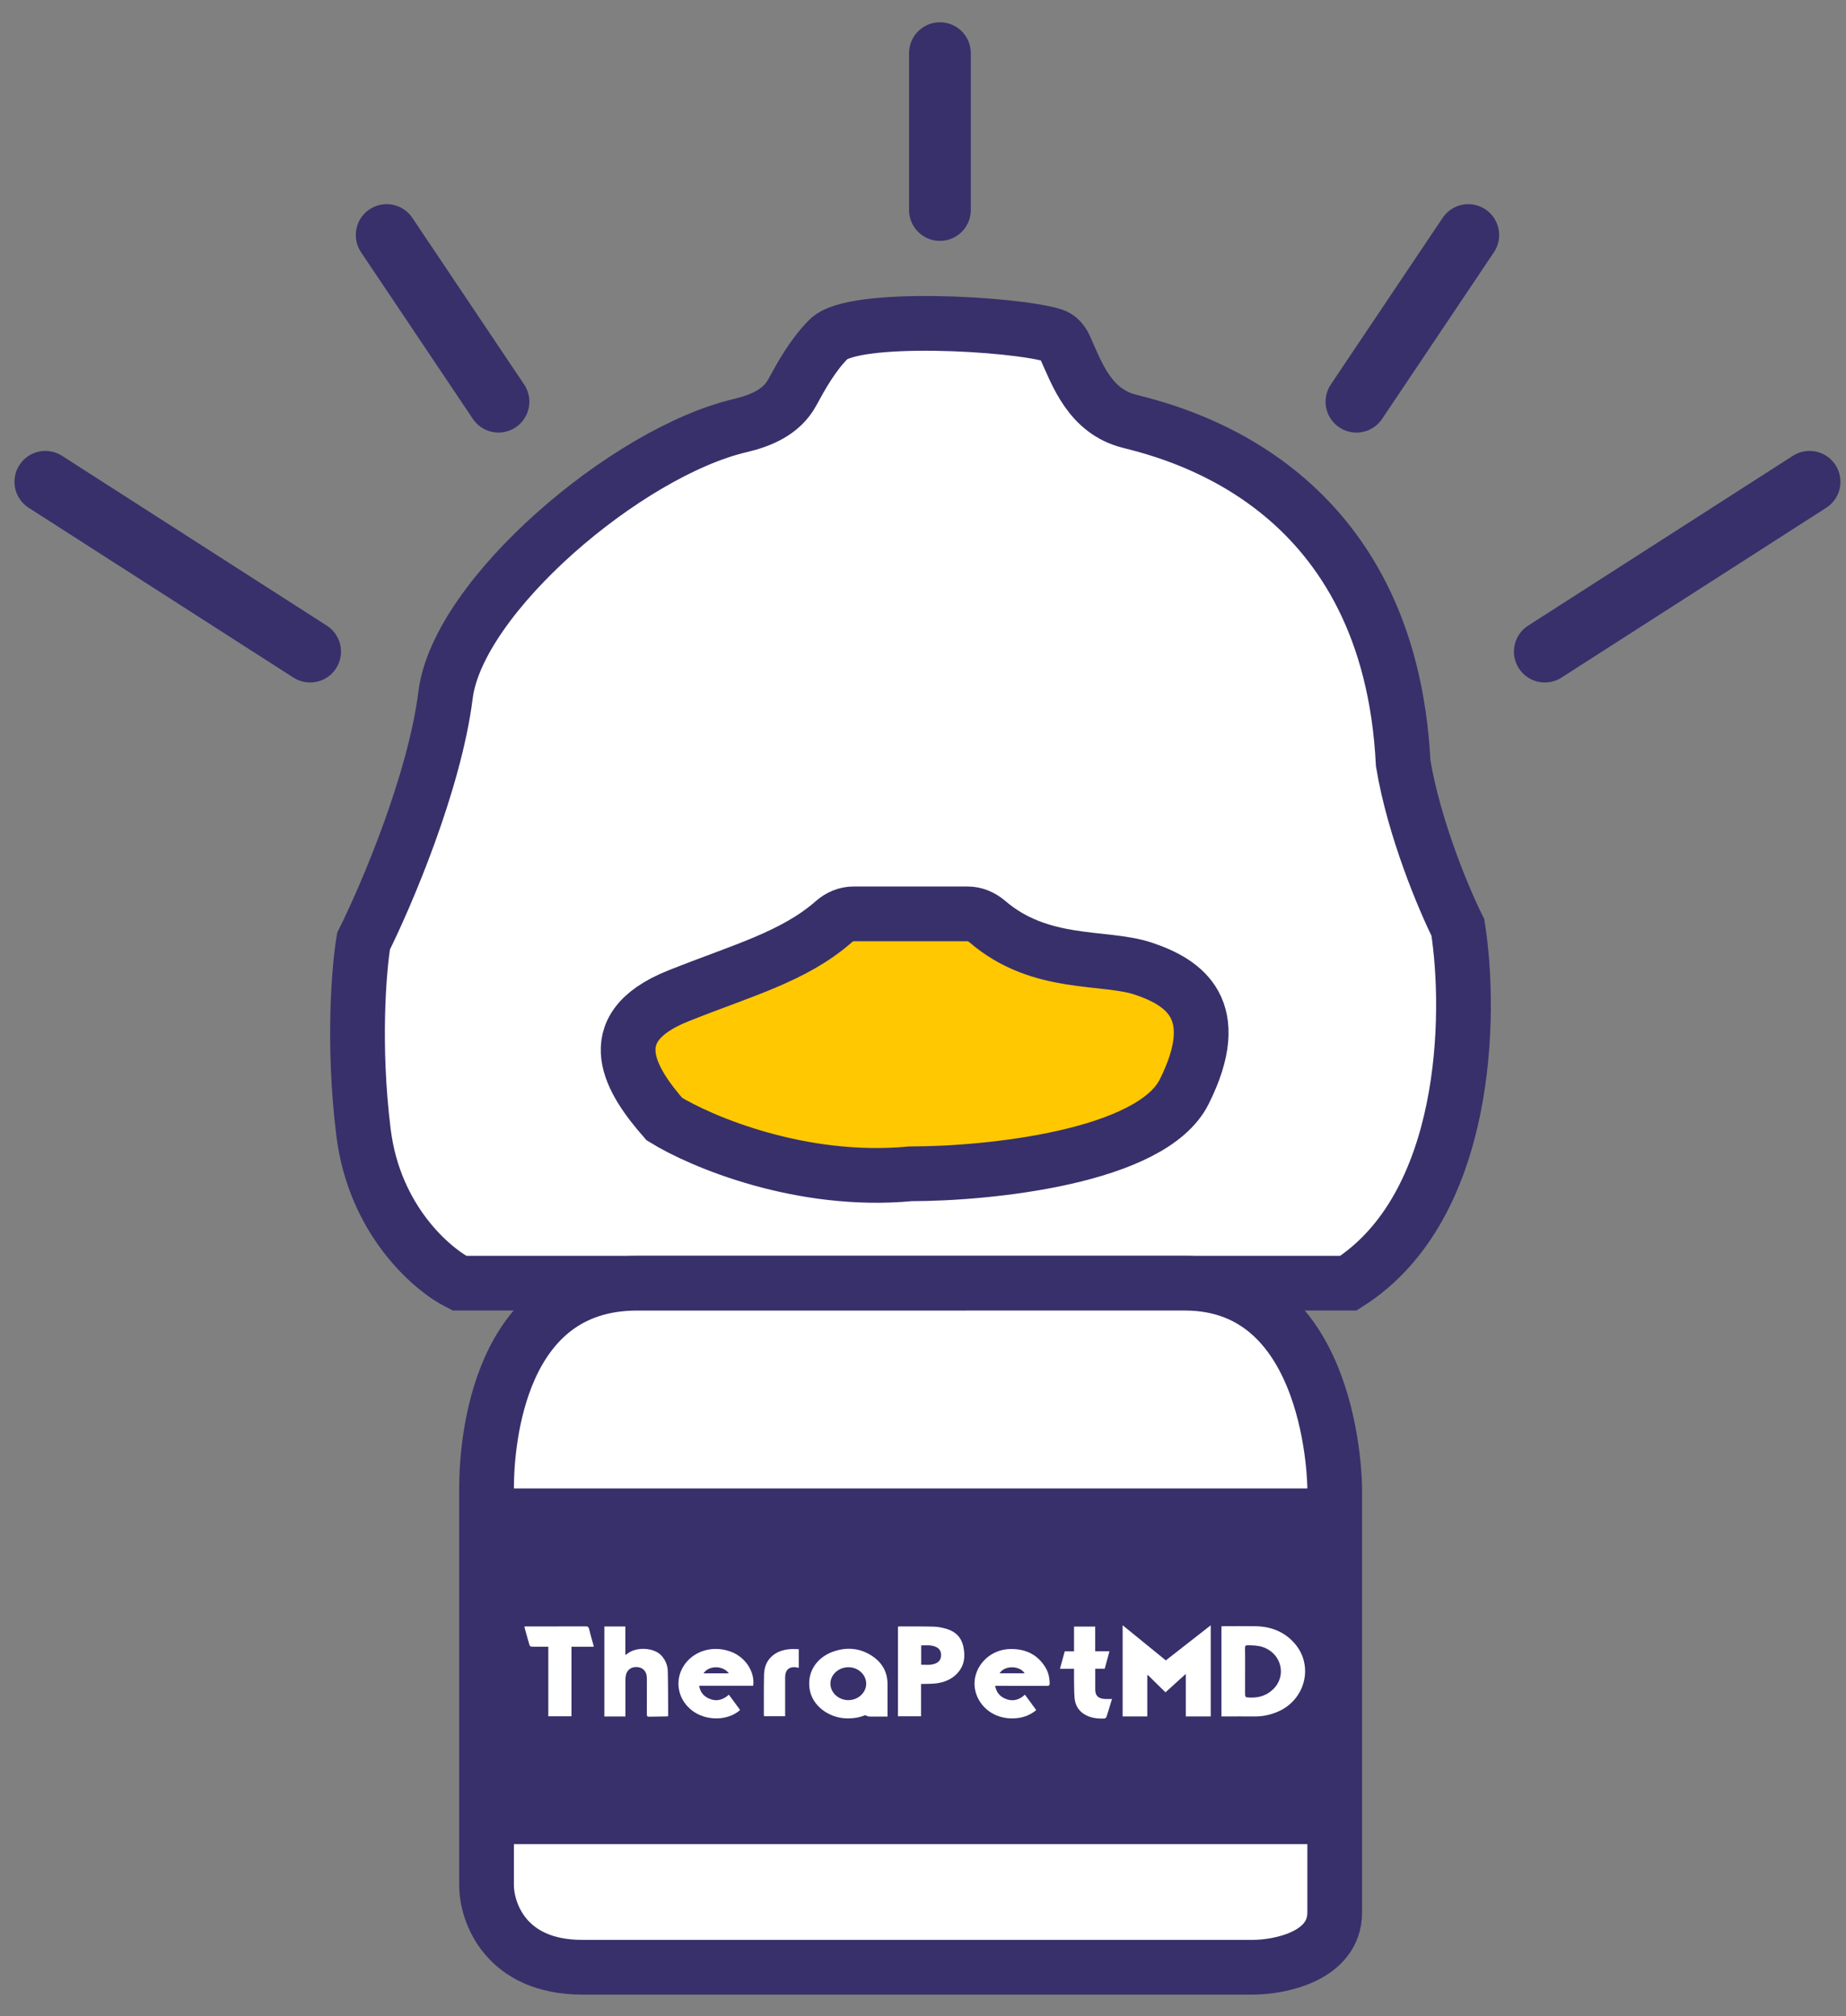 <svg xmlns="http://www.w3.org/2000/svg" fill="none" viewBox="0 0 76 83" height="83" width="76">
<rect x="0" y="0" width="76" height="83" fill="#808080" stroke="none"/>
<path stroke-width="2.253" stroke="#38306A" fill="white" d="M18.91 52.824H38.059H55.516C60.472 49.67 60.584 41.747 60.021 38.18C59.458 37.054 58.219 34.125 57.769 31.422C57.205 20.158 48.757 17.907 46.504 17.343C44.871 16.934 44.348 15.415 43.844 14.295C43.745 14.073 43.591 13.88 43.359 13.809C41.734 13.311 35.137 12.939 34.114 13.963C33.46 14.618 32.995 15.462 32.611 16.166C32.181 16.952 31.349 17.315 30.476 17.519C25.817 18.61 18.856 24.53 18.344 28.606C17.892 32.211 15.905 36.867 14.967 38.744C14.78 39.87 14.517 43.024 14.967 46.629C15.418 50.233 17.784 52.261 18.91 52.824Z"></path>
<path stroke-width="2.253" stroke="#38306A" fill="#FFC800" d="M48.754 44.943C47.402 47.646 40.681 48.322 37.49 48.322C32.984 48.747 28.854 46.997 27.352 46.069C26.038 44.567 24.543 42.351 27.915 41.002C30.546 39.949 32.685 39.389 34.333 37.94C34.558 37.743 34.841 37.621 35.14 37.621H39.839C40.138 37.621 40.422 37.745 40.649 37.939C42.836 39.82 45.459 39.339 47.064 39.874C48.754 40.437 50.443 41.563 48.754 44.943Z"></path>
<path stroke-width="2.253" stroke="#38306A" fill="white" d="M20.031 61.273C20.031 59.347 20.519 52.825 26.227 52.825L48.782 52.824C54.95 52.824 54.95 61.273 54.95 61.273V78.732C54.95 80.534 52.697 80.985 51.571 80.985H23.974C20.82 80.985 20.031 78.732 20.031 77.606V61.273Z"></path>
<rect stroke-width="1.126" stroke="#38306A" fill="#38306A" height="13.517" width="35.587" y="61.837" x="19.688"></rect>
<path fill="white" d="M46.219 66.906C46.816 67.392 47.402 67.869 47.997 68.353C48.61 67.874 49.222 67.395 49.846 66.908V70.659H48.819V68.909C48.532 69.169 48.266 69.41 47.983 69.667C47.737 69.426 47.497 69.191 47.257 68.955C47.249 68.958 47.242 68.962 47.234 68.965V70.66H46.219V66.906H46.219Z"></path>
<path fill="white" d="M50.287 70.66V66.95C50.326 66.948 50.359 66.945 50.392 66.945C50.82 66.945 51.247 66.941 51.675 66.946C52.345 66.955 52.912 67.185 53.332 67.692C54.085 68.603 53.731 69.972 52.623 70.458C52.314 70.594 51.992 70.664 51.651 70.66C51.24 70.656 50.83 70.66 50.419 70.66C50.379 70.66 50.338 70.66 50.287 70.66H50.287ZM51.26 68.807C51.26 69.095 51.26 69.382 51.26 69.669C51.26 69.882 51.26 69.877 51.487 69.883C51.847 69.894 52.156 69.79 52.413 69.543C52.983 68.996 52.766 68.077 52.004 67.809C51.798 67.737 51.589 67.733 51.375 67.73C51.287 67.729 51.257 67.751 51.258 67.839C51.264 68.161 51.261 68.484 51.261 68.807H51.26Z"></path>
<path fill="white" d="M36.969 70.653V66.968C36.987 66.963 37.002 66.956 37.018 66.956C37.496 66.957 37.975 66.95 38.453 66.964C38.632 66.969 38.816 67.009 38.988 67.062C39.347 67.171 39.576 67.408 39.656 67.763C39.749 68.175 39.715 68.567 39.402 68.896C39.174 69.136 38.876 69.255 38.546 69.299C38.383 69.32 38.215 69.315 38.05 69.322C38.01 69.323 37.971 69.322 37.92 69.322V70.653H36.969ZM37.925 68.532C38.132 68.531 38.334 68.561 38.527 68.475C38.679 68.408 38.745 68.289 38.745 68.135C38.746 67.984 38.683 67.867 38.535 67.799C38.34 67.71 38.135 67.733 37.925 67.736V68.532V68.532Z"></path>
<path fill="white" d="M24.882 70.661V66.956H25.745V68.128C25.786 68.104 25.812 68.093 25.832 68.076C26.19 67.785 26.93 67.815 27.237 68.161C27.4 68.345 27.486 68.559 27.492 68.79C27.508 69.4 27.504 70.01 27.508 70.62C27.508 70.629 27.502 70.638 27.497 70.651C27.486 70.653 27.473 70.658 27.46 70.659C27.216 70.662 26.972 70.664 26.729 70.671C26.652 70.673 26.63 70.649 26.631 70.577C26.634 70.096 26.632 69.615 26.632 69.133C26.632 69.095 26.631 69.056 26.627 69.017C26.604 68.776 26.441 68.628 26.197 68.626C25.962 68.624 25.793 68.769 25.76 69.002C25.753 69.056 25.749 69.111 25.749 69.166C25.748 69.621 25.749 70.077 25.749 70.532V70.661H24.882Z"></path>
<path fill="white" d="M36.539 70.666C36.308 70.666 36.092 70.666 35.876 70.666C35.832 70.666 35.787 70.666 35.744 70.658C35.71 70.652 35.678 70.633 35.617 70.608C35.38 70.709 35.099 70.752 34.807 70.738C34.125 70.705 33.43 70.232 33.329 69.512C33.226 68.775 33.672 68.223 34.278 68C34.838 67.795 35.386 67.835 35.888 68.16C36.313 68.435 36.538 68.825 36.539 69.321C36.54 69.767 36.539 70.213 36.539 70.666H36.539ZM34.93 69.989C35.326 69.989 35.661 69.68 35.662 69.317C35.662 68.942 35.334 68.635 34.932 68.634C34.523 68.633 34.185 68.943 34.188 69.316C34.191 69.685 34.526 69.989 34.93 69.989Z"></path>
<path fill="white" d="M40.971 69.4C41.013 69.649 41.147 69.821 41.366 69.921C41.673 70.06 41.952 69.993 42.196 69.764C42.353 69.978 42.506 70.186 42.662 70.399C42.45 70.574 42.206 70.684 41.929 70.723C41.185 70.827 40.538 70.484 40.254 69.89C39.808 68.958 40.541 67.89 41.618 67.884C42.245 67.881 42.723 68.124 43.039 68.64C43.162 68.841 43.212 69.064 43.215 69.297C43.216 69.378 43.191 69.401 43.107 69.401C42.438 69.398 41.77 69.4 41.101 69.4C41.062 69.4 41.022 69.4 40.971 69.4V69.4ZM41.154 68.884H42.185C41.974 68.552 41.345 68.556 41.154 68.884Z"></path>
<path fill="white" d="M30.008 69.765C30.166 69.98 30.319 70.188 30.471 70.395C29.969 70.844 29.081 70.857 28.507 70.427C27.911 69.981 27.763 69.208 28.132 68.604C28.505 67.992 29.291 67.718 30.049 67.98C30.702 68.205 31.088 68.843 31.008 69.398H28.784C28.824 69.648 28.957 69.816 29.175 69.918C29.484 70.061 29.759 69.988 30.008 69.765H30.008ZM30.006 68.886C29.758 68.543 29.163 68.564 28.965 68.886H30.006Z"></path>
<path fill="white" d="M24.444 67.793H23.527V70.653H22.574V67.79C22.453 67.79 22.342 67.79 22.232 67.79C22.116 67.79 22.001 67.793 21.886 67.788C21.857 67.787 21.811 67.762 21.805 67.74C21.732 67.496 21.665 67.25 21.597 67.004C21.594 66.992 21.595 66.979 21.594 66.955C21.63 66.955 21.663 66.955 21.696 66.955C22.5 66.955 23.304 66.956 24.108 66.953C24.193 66.953 24.232 66.972 24.252 67.057C24.303 67.277 24.369 67.493 24.429 67.711C24.435 67.733 24.438 67.755 24.445 67.793L24.444 67.793Z"></path>
<path fill="white" d="M44.218 68.697H43.639C43.705 68.455 43.769 68.224 43.835 67.981H44.218V66.961H45.089V67.978H45.677C45.61 68.223 45.547 68.455 45.481 68.696H45.091C45.091 68.756 45.091 68.806 45.091 68.857C45.091 69.089 45.091 69.322 45.091 69.554C45.091 69.796 45.207 69.919 45.46 69.939C45.561 69.947 45.662 69.941 45.781 69.941C45.761 70.005 45.74 70.076 45.718 70.148C45.664 70.324 45.614 70.501 45.555 70.675C45.544 70.706 45.499 70.746 45.469 70.747C45.182 70.756 44.902 70.728 44.651 70.576C44.393 70.421 44.266 70.186 44.241 69.909C44.216 69.623 44.224 69.335 44.218 69.048C44.216 68.936 44.218 68.823 44.218 68.697H44.218Z"></path>
<path fill="white" d="M32.885 68.658C32.809 68.648 32.739 68.627 32.67 68.631C32.443 68.642 32.326 68.784 32.325 69.048C32.324 69.542 32.325 70.036 32.325 70.53C32.325 70.568 32.325 70.606 32.325 70.652H31.46C31.457 70.637 31.448 70.619 31.448 70.601C31.449 70.053 31.443 69.504 31.455 68.955C31.461 68.666 31.544 68.395 31.775 68.185C31.977 68 32.228 67.919 32.499 67.892C32.625 67.879 32.753 67.89 32.885 67.89V68.658V68.658Z"></path>
<path stroke-linejoin="bevel" stroke-linecap="round" stroke-width="2.542" stroke="#38306A" d="M12.768 26.825L1.867 19.834M20.523 16.536L15.919 9.675M38.697 8.645V2.188"></path>
<path stroke-linejoin="bevel" stroke-linecap="round" stroke-width="2.542" stroke="#38306A" d="M63.6 26.825L74.5 19.834M55.845 16.537L60.449 9.676"></path>
</svg>
